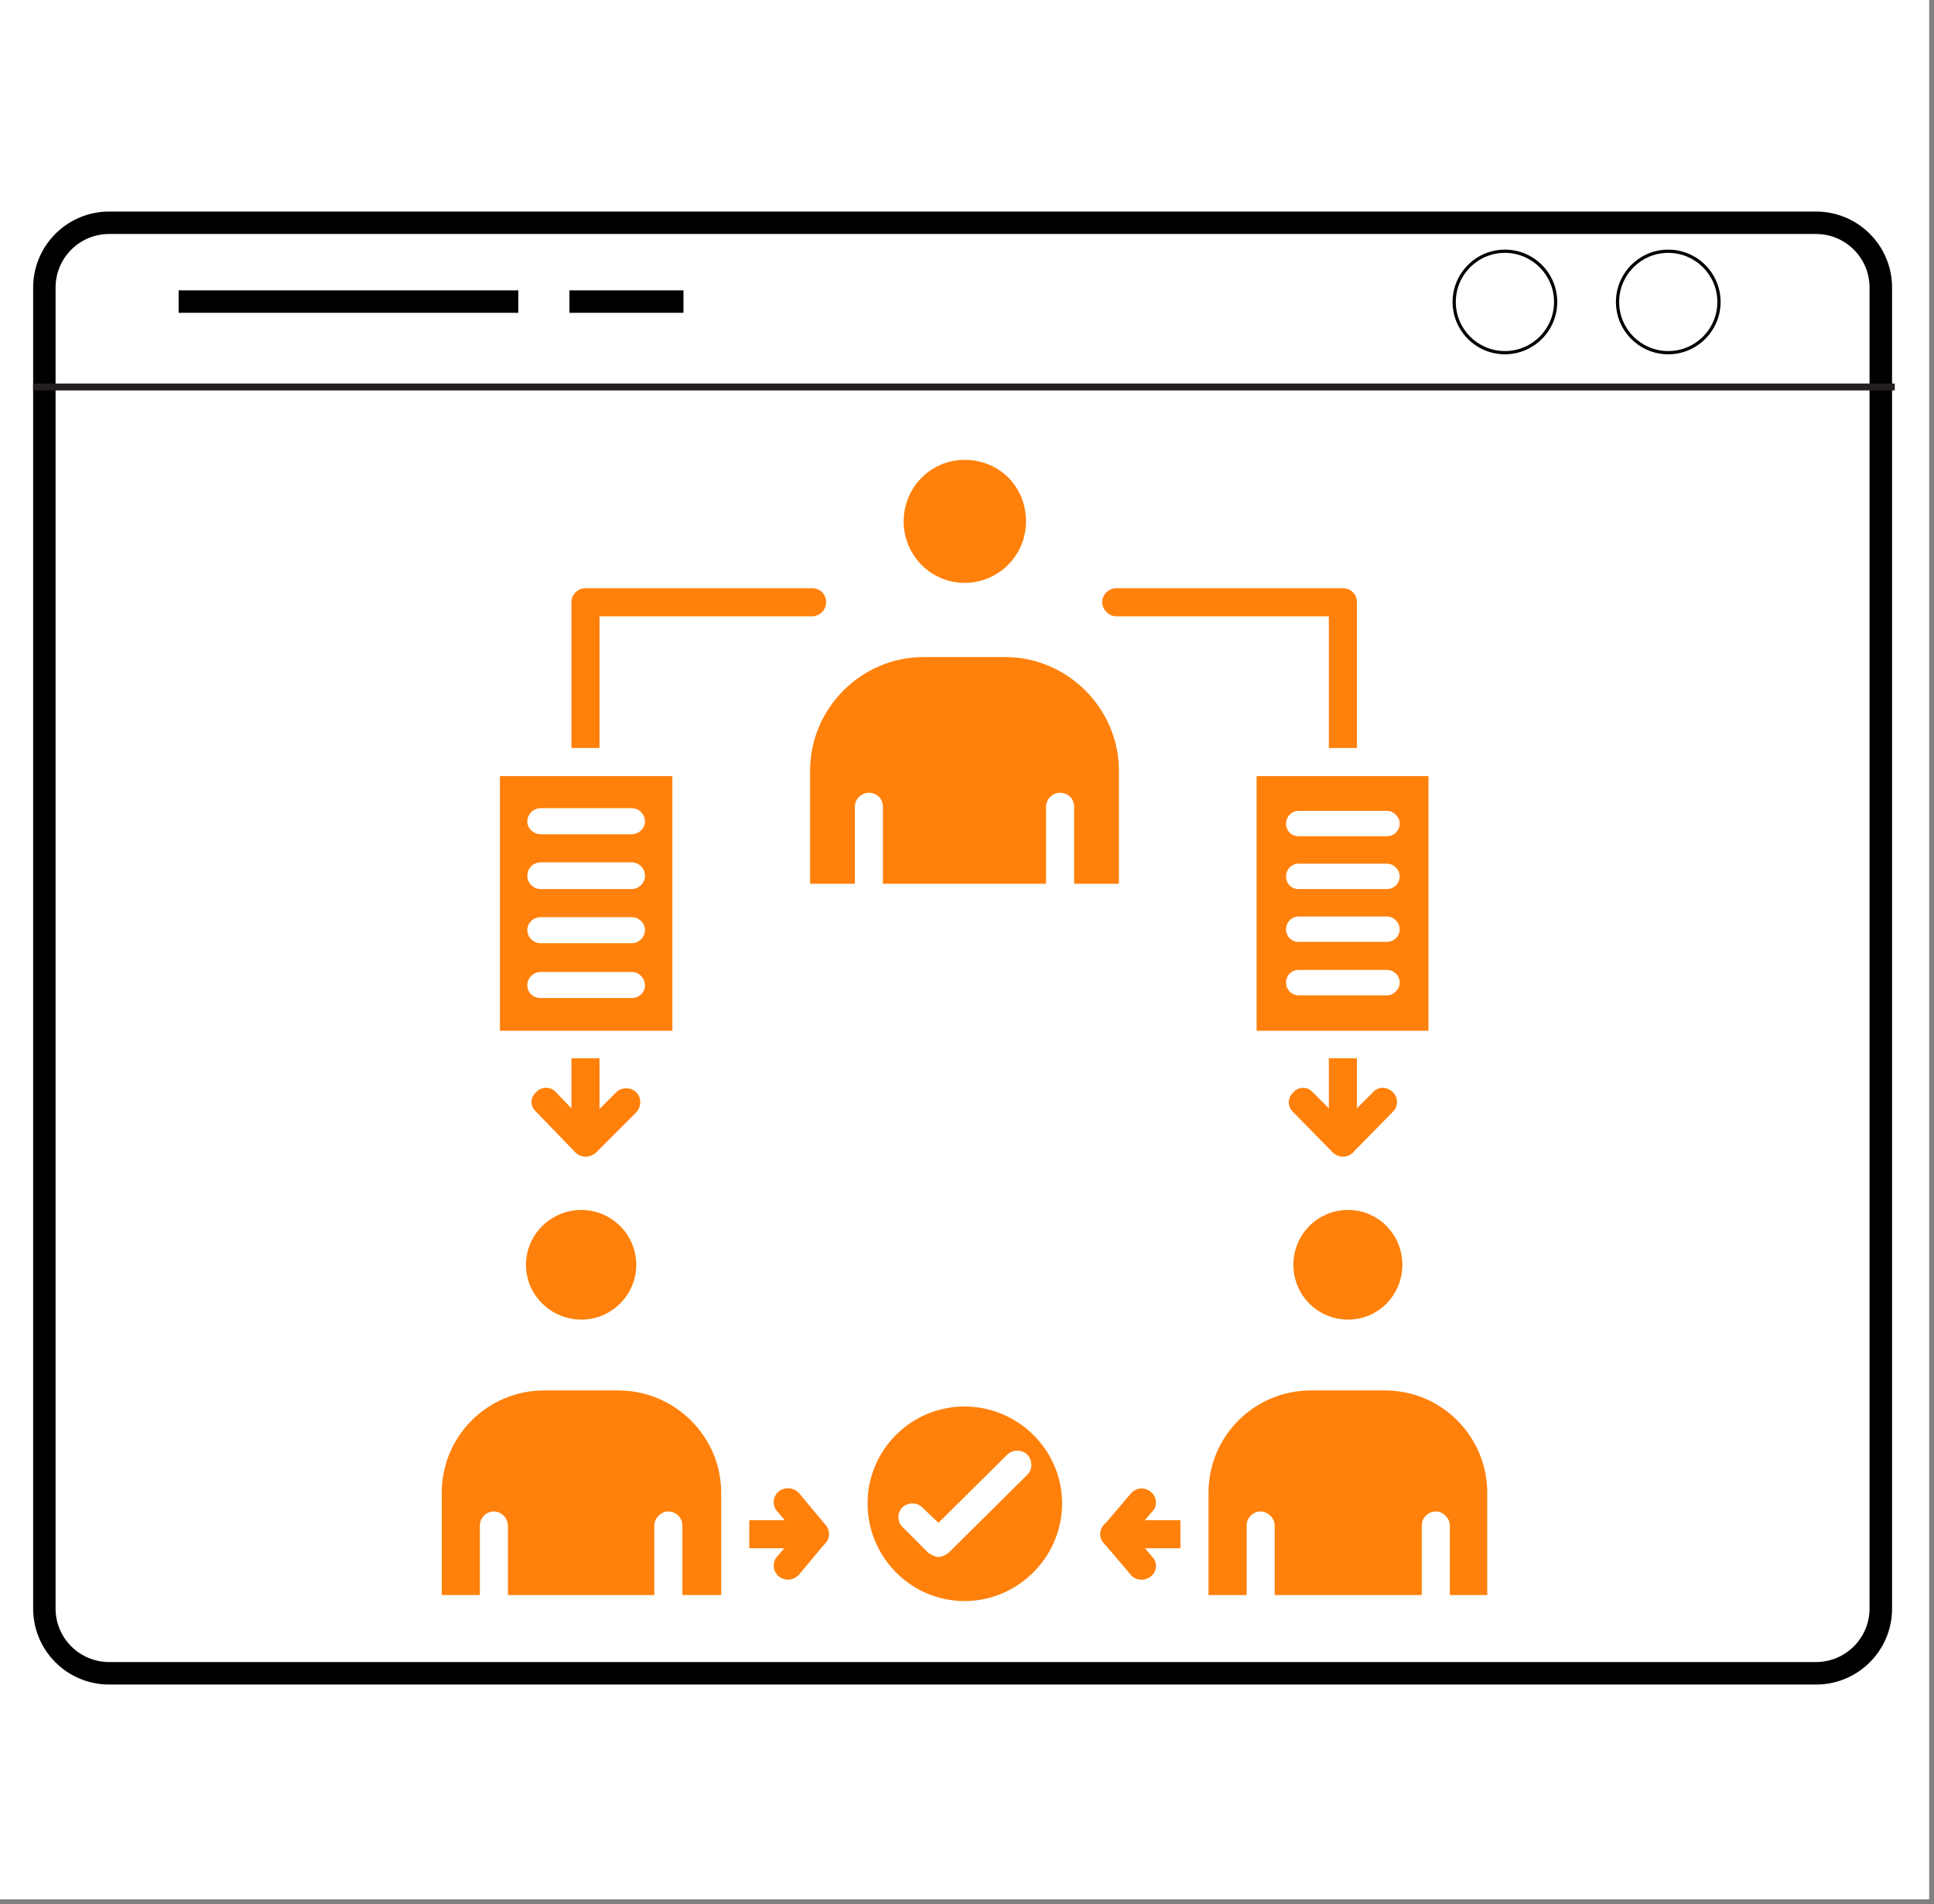 <svg xmlns="http://www.w3.org/2000/svg" xmlns:xlink="http://www.w3.org/1999/xlink" width="258" viewBox="0 0 193.5 190.5" height="254" preserveAspectRatio="xMidYMid meet"><rect x="0" y="0" width="193.5" height="190.5" fill="#808080" stroke="none"/><defs><clipPath id="72960cd093"><path d="M 0.004 0 L 192.996 0 L 192.996 190 L 0.004 190 Z M 0.004 0 " clip-rule="nonzero"></path></clipPath><clipPath id="769d837d86"><path d="M 3.312 21.164 L 189.828 21.164 L 189.828 168.535 L 3.312 168.535 Z M 3.312 21.164 " clip-rule="nonzero"></path></clipPath><clipPath id="47b3f877ad"><path d="M 10.914 21.164 L 181.707 21.164 C 183.723 21.164 185.656 21.965 187.082 23.391 C 188.508 24.816 189.309 26.75 189.309 28.766 L 189.309 160.934 C 189.309 162.949 188.508 164.883 187.082 166.309 C 185.656 167.734 183.723 168.535 181.707 168.535 L 10.914 168.535 C 8.898 168.535 6.965 167.734 5.539 166.309 C 4.113 164.883 3.312 162.949 3.312 160.934 L 3.312 28.766 C 3.312 26.75 4.113 24.816 5.539 23.391 C 6.965 21.965 8.898 21.164 10.914 21.164 Z M 10.914 21.164 " clip-rule="nonzero"></path></clipPath><clipPath id="c8231d899c"><path d="M 3.316 21.164 L 189.574 21.164 L 189.574 168.527 L 3.316 168.527 Z M 3.316 21.164 " clip-rule="nonzero"></path></clipPath><clipPath id="3e57a1f4d2"><path d="M 10.918 21.164 L 181.703 21.164 C 183.719 21.164 185.652 21.965 187.078 23.391 C 188.504 24.816 189.305 26.75 189.305 28.766 L 189.305 160.93 C 189.305 162.945 188.504 164.879 187.078 166.301 C 185.652 167.727 183.719 168.527 181.703 168.527 L 10.918 168.527 C 8.902 168.527 6.969 167.727 5.543 166.301 C 4.117 164.879 3.316 162.945 3.316 160.93 L 3.316 28.766 C 3.316 26.75 4.117 24.816 5.543 23.391 C 6.969 21.965 8.902 21.164 10.918 21.164 Z M 10.918 21.164 " clip-rule="nonzero"></path></clipPath><clipPath id="6abad769a1"><path d="M 3.312 38.344 L 189.574 38.344 L 189.574 39.09 L 3.312 39.09 Z M 3.312 38.344 " clip-rule="nonzero"></path></clipPath><clipPath id="40d9437c7f"><path d="M 161.676 24.973 L 172.148 24.973 L 172.148 35.445 L 161.676 35.445 Z M 161.676 24.973 " clip-rule="nonzero"></path></clipPath><clipPath id="16553e7322"><path d="M 145.332 24.973 L 155.805 24.973 L 155.805 35.445 L 145.332 35.445 Z M 145.332 24.973 " clip-rule="nonzero"></path></clipPath><clipPath id="6e369dccb9"><path d="M 86 140 L 107 140 L 107 160.453 L 86 160.453 Z M 86 140 " clip-rule="nonzero"></path></clipPath><clipPath id="751ea4893f"><path d="M 90 46.004 L 103 46.004 L 103 59 L 90 59 Z M 90 46.004 " clip-rule="nonzero"></path></clipPath></defs><g clip-path="url(#72960cd093)"><path fill="#ffffff" d="M 0.004 0 L 192.996 0 L 192.996 190 L 0.004 190 Z M 0.004 0 " fill-opacity="1" fill-rule="nonzero"></path><path fill="#ffffff" d="M 0.004 0 L 192.996 0 L 192.996 190 L 0.004 190 Z M 0.004 0 " fill-opacity="1" fill-rule="nonzero"></path></g><g clip-path="url(#769d837d86)"><g clip-path="url(#47b3f877ad)"><path fill="#ffffff" d="M 3.312 21.164 L 189.25 21.164 L 189.25 168.535 L 3.312 168.535 Z M 3.312 21.164 " fill-opacity="1" fill-rule="nonzero"></path></g></g><g clip-path="url(#c8231d899c)"><g clip-path="url(#3e57a1f4d2)"><path stroke-linecap="butt" transform="matrix(0.748, 0, 0, 0.748, 3.316, 21.165)" fill="none" stroke-linejoin="miter" d="M 10.162 -0.002 L 238.473 -0.002 C 241.168 -0.002 243.753 1.069 245.659 2.975 C 247.565 4.881 248.635 7.466 248.635 10.16 L 248.635 186.841 C 248.635 189.536 247.565 192.121 245.659 194.022 C 243.753 195.928 241.168 196.998 238.473 196.998 L 10.162 196.998 C 7.468 196.998 4.883 195.928 2.977 194.022 C 1.071 192.121 0 189.536 0 186.841 L 0 10.16 C 0 7.466 1.071 4.881 2.977 2.975 C 4.883 1.069 7.468 -0.002 10.162 -0.002 Z M 10.162 -0.002 " stroke="#000000" stroke-width="6" stroke-opacity="1" stroke-miterlimit="4"></path></g></g><g clip-path="url(#6abad769a1)"><path fill="#231f20" d="M 3.312 38.371 L 189.574 38.371 L 189.574 39.062 L 3.312 39.062 Z M 3.312 38.371 " fill-opacity="1" fill-rule="nonzero"></path></g><g clip-path="url(#40d9437c7f)"><path fill="#000000" d="M 166.91 35.445 C 164.02 35.445 161.676 33.086 161.676 30.211 C 161.676 27.332 164.02 24.973 166.91 24.973 C 169.805 24.973 172.148 27.316 172.148 30.211 C 172.148 33.102 169.789 35.445 166.91 35.445 Z M 166.91 25.297 C 164.195 25.297 162 27.492 162 30.211 C 162 32.926 164.195 35.121 166.91 35.121 C 169.625 35.121 171.824 32.926 171.824 30.211 C 171.824 27.492 169.609 25.297 166.91 25.297 Z M 166.91 25.297 " fill-opacity="1" fill-rule="nonzero"></path></g><g clip-path="url(#16553e7322)"><path fill="#000000" d="M 150.57 35.445 C 147.676 35.445 145.332 33.086 145.332 30.211 C 145.332 27.332 147.676 24.973 150.57 24.973 C 153.465 24.973 155.805 27.316 155.805 30.211 C 155.805 33.102 153.445 35.445 150.57 35.445 Z M 150.57 25.297 C 147.855 25.297 145.656 27.492 145.656 30.211 C 145.656 32.926 147.855 35.121 150.57 35.121 C 153.285 35.121 155.484 32.926 155.484 30.211 C 155.484 27.492 153.27 25.297 150.57 25.297 Z M 150.57 25.297 " fill-opacity="1" fill-rule="nonzero"></path></g><path stroke-linecap="butt" transform="matrix(0.748, 0, 0, 0.748, 17.872, 29.05)" fill="none" stroke-linejoin="miter" d="M -0.001 1.499 L 45.441 1.499 " stroke="#000000" stroke-width="3" stroke-opacity="1" stroke-miterlimit="4"></path><path stroke-linecap="butt" transform="matrix(0.748, 0, -0, 0.748, 56.972, 29.05)" fill="none" stroke-linejoin="miter" d="M 0.001 1.499 L 15.254 1.499 " stroke="#000000" stroke-width="3" stroke-opacity="1" stroke-miterlimit="4"></path><path fill="#ff800a" d="M 57.172 74.832 L 57.172 60.25 C 57.172 59.449 57.844 58.848 58.578 58.848 L 81.25 58.848 C 82.055 58.848 82.656 59.449 82.656 60.25 C 82.656 60.988 82.055 61.656 81.25 61.656 L 59.98 61.656 L 59.98 74.832 Z M 57.172 74.832 " fill-opacity="1" fill-rule="evenodd"></path><path fill="#ff800a" d="M 50.016 103.125 L 67.273 103.125 L 67.273 77.641 L 50.016 77.641 Z M 63.191 83.461 L 54.098 83.461 C 53.359 83.461 52.758 82.859 52.758 82.188 C 52.758 81.453 53.359 80.852 54.098 80.852 L 63.191 80.852 C 63.93 80.852 64.531 81.453 64.531 82.188 C 64.531 82.859 63.93 83.461 63.191 83.461 Z M 63.191 88.945 L 54.098 88.945 C 53.359 88.945 52.758 88.344 52.758 87.605 C 52.758 86.871 53.359 86.27 54.098 86.27 L 63.191 86.27 C 63.93 86.27 64.531 86.871 64.531 87.605 C 64.531 88.344 63.93 88.945 63.191 88.945 Z M 63.191 94.363 L 54.098 94.363 C 53.359 94.363 52.758 93.758 52.758 93.023 C 52.758 92.355 53.359 91.754 54.098 91.754 L 63.191 91.754 C 63.93 91.754 64.531 92.355 64.531 93.023 C 64.531 93.758 63.93 94.363 63.191 94.363 Z M 63.191 99.848 L 54.098 99.848 C 53.359 99.848 52.758 99.312 52.758 98.574 C 52.758 97.84 53.359 97.238 54.098 97.238 L 63.191 97.238 C 63.93 97.238 64.531 97.84 64.531 98.574 C 64.531 99.312 63.93 99.848 63.191 99.848 Z M 63.191 99.848 " fill-opacity="1" fill-rule="evenodd"></path><path fill="#ff800a" d="M 132.953 74.832 L 132.953 61.656 L 111.684 61.656 C 110.945 61.656 110.277 60.988 110.277 60.25 C 110.277 59.449 110.945 58.848 111.684 58.848 L 134.355 58.848 C 135.16 58.848 135.762 59.449 135.762 60.25 L 135.762 74.832 Z M 132.953 74.832 " fill-opacity="1" fill-rule="evenodd"></path><path fill="#ff800a" d="M 125.727 103.125 L 142.918 103.125 L 142.918 77.641 L 125.727 77.641 Z M 138.77 83.66 L 129.941 83.66 C 129.207 83.66 128.672 83.125 128.672 82.391 C 128.672 81.723 129.207 81.117 129.941 81.117 L 138.77 81.117 C 139.438 81.117 140.043 81.723 140.043 82.391 C 140.043 83.125 139.438 83.66 138.77 83.66 Z M 138.77 88.945 L 129.941 88.945 C 129.207 88.945 128.672 88.41 128.672 87.672 C 128.672 87.004 129.207 86.402 129.941 86.402 L 138.77 86.402 C 139.438 86.402 140.043 87.004 140.043 87.672 C 140.043 88.41 139.438 88.945 138.77 88.945 Z M 138.77 94.227 L 129.941 94.227 C 129.207 94.227 128.672 93.691 128.672 92.957 C 128.672 92.289 129.207 91.688 129.941 91.688 L 138.77 91.688 C 139.438 91.688 140.043 92.289 140.043 92.957 C 140.043 93.691 139.438 94.227 138.77 94.227 Z M 138.77 99.578 L 129.941 99.578 C 129.207 99.578 128.672 98.977 128.672 98.309 C 128.672 97.57 129.207 97.035 129.941 97.035 L 138.77 97.035 C 139.438 97.035 140.043 97.57 140.043 98.309 C 140.043 98.977 139.438 99.578 138.77 99.578 Z M 138.77 99.578 " fill-opacity="1" fill-rule="evenodd"></path><g clip-path="url(#6e369dccb9)"><path fill="#ff800a" d="M 96.5 140.711 C 91.148 140.711 86.801 145.059 86.801 150.41 C 86.801 155.762 91.148 160.176 96.5 160.176 C 101.852 160.176 106.266 155.762 106.266 150.41 C 106.266 145.059 101.852 140.711 96.5 140.711 Z M 93.891 155.762 C 93.559 155.762 93.223 155.559 92.887 155.359 L 90.348 152.816 C 89.746 152.281 89.746 151.348 90.281 150.812 C 90.816 150.277 91.75 150.277 92.285 150.812 L 93.891 152.348 L 100.781 145.527 C 101.316 144.992 102.254 144.992 102.789 145.527 C 103.324 146.129 103.324 147 102.789 147.535 L 94.895 155.359 C 94.629 155.559 94.227 155.762 93.891 155.762 Z M 93.891 155.762 " fill-opacity="1" fill-rule="evenodd"></path></g><path fill="#ff800a" d="M 114.223 158.035 C 113.824 158.035 113.422 157.902 113.152 157.566 L 110.48 154.422 C 110.012 153.887 110.012 153.086 110.48 152.551 L 113.152 149.406 C 113.688 148.805 114.559 148.738 115.16 149.273 C 115.762 149.742 115.828 150.676 115.293 151.211 L 113.355 153.484 L 115.293 155.762 C 115.828 156.297 115.762 157.23 115.16 157.699 C 114.895 157.902 114.559 158.035 114.223 158.035 Z M 114.223 158.035 " fill-opacity="1" fill-rule="evenodd"></path><path fill="#ff800a" d="M 118.102 154.891 L 111.48 154.891 C 110.746 154.891 110.078 154.223 110.078 153.484 C 110.078 152.684 110.746 152.082 111.48 152.082 L 118.102 152.082 Z M 118.102 154.891 " fill-opacity="1" fill-rule="evenodd"></path><path fill="#ff800a" d="M 78.777 158.035 C 78.508 158.035 78.176 157.902 77.906 157.699 C 77.305 157.164 77.238 156.297 77.773 155.691 L 79.711 153.484 L 77.773 151.211 C 77.238 150.609 77.305 149.742 77.906 149.207 C 78.508 148.738 79.379 148.805 79.914 149.34 L 82.59 152.551 C 83.059 153.086 83.059 153.82 82.59 154.355 L 79.914 157.566 C 79.578 157.902 79.176 158.035 78.777 158.035 Z M 78.777 158.035 " fill-opacity="1" fill-rule="evenodd"></path><path fill="#ff800a" d="M 81.52 154.891 L 74.965 154.891 L 74.965 152.082 L 81.52 152.082 C 82.32 152.082 82.922 152.684 82.922 153.484 C 82.922 154.223 82.32 154.891 81.52 154.891 Z M 81.52 154.891 " fill-opacity="1" fill-rule="evenodd"></path><path fill="#ff800a" d="M 134.355 115.699 C 134.023 115.699 133.621 115.562 133.352 115.297 L 129.34 111.215 C 128.805 110.68 128.805 109.812 129.406 109.277 C 129.941 108.676 130.812 108.676 131.348 109.277 L 134.355 112.285 L 137.367 109.277 C 137.902 108.676 138.77 108.676 139.371 109.277 C 139.906 109.812 139.906 110.68 139.371 111.215 L 135.359 115.297 C 135.09 115.562 134.758 115.699 134.355 115.699 Z M 134.355 115.699 " fill-opacity="1" fill-rule="evenodd"></path><path fill="#ff800a" d="M 134.355 115.699 C 133.621 115.699 132.953 115.094 132.953 114.293 L 132.953 105.867 L 135.762 105.867 L 135.762 114.293 C 135.762 115.094 135.16 115.699 134.355 115.699 Z M 134.355 115.699 " fill-opacity="1" fill-rule="evenodd"></path><path fill="#ff800a" d="M 58.578 115.699 C 58.242 115.699 57.844 115.562 57.574 115.297 L 53.629 111.215 C 53.027 110.68 53.027 109.812 53.629 109.277 C 54.164 108.676 55.102 108.676 55.637 109.277 L 58.578 112.352 L 61.652 109.277 C 62.188 108.742 63.125 108.742 63.66 109.277 C 64.195 109.812 64.195 110.68 63.66 111.281 L 59.582 115.363 C 59.312 115.562 58.98 115.699 58.578 115.699 Z M 58.578 115.699 " fill-opacity="1" fill-rule="evenodd"></path><path fill="#ff800a" d="M 58.578 115.699 C 57.844 115.699 57.172 115.094 57.172 114.293 L 57.172 105.867 L 59.98 105.867 L 59.98 114.293 C 59.98 115.094 59.379 115.699 58.578 115.699 Z M 58.578 115.699 " fill-opacity="1" fill-rule="evenodd"></path><g clip-path="url(#751ea4893f)"><path fill="#ff800a" d="M 90.414 52.16 C 90.414 55.57 93.156 58.312 96.5 58.312 C 99.91 58.312 102.652 55.57 102.652 52.16 C 102.652 48.68 99.977 46.004 96.5 46.004 C 93.156 46.004 90.414 48.746 90.414 52.16 Z M 90.414 52.16 " fill-opacity="1" fill-rule="evenodd"></path></g><path fill="#ff800a" d="M 100.582 65.734 L 92.422 65.734 C 86.133 65.734 81.051 70.887 81.051 77.105 L 81.051 88.41 L 85.531 88.41 L 85.531 80.719 C 85.531 79.914 86.199 79.312 86.938 79.312 C 87.738 79.312 88.34 79.914 88.34 80.719 L 88.34 88.41 L 104.66 88.41 L 104.66 80.719 C 104.66 79.914 105.328 79.312 106.066 79.312 C 106.867 79.312 107.469 79.914 107.469 80.719 L 107.469 88.41 L 111.949 88.41 L 111.949 77.105 C 111.949 70.887 106.801 65.734 100.582 65.734 Z M 100.582 65.734 " fill-opacity="1" fill-rule="evenodd"></path><path fill="#ff800a" d="M 61.855 139.105 L 54.43 139.105 C 48.812 139.105 44.199 143.656 44.199 149.34 L 44.199 159.574 L 48.012 159.574 L 48.012 152.617 C 48.012 151.883 48.613 151.211 49.414 151.211 C 50.152 151.211 50.82 151.883 50.82 152.617 L 50.82 159.574 L 65.465 159.574 L 65.465 152.617 C 65.465 151.883 66.137 151.211 66.871 151.211 C 67.672 151.211 68.277 151.883 68.277 152.617 L 68.277 159.574 L 72.156 159.574 L 72.156 149.34 C 72.156 143.723 67.539 139.105 61.855 139.105 Z M 61.855 139.105 " fill-opacity="1" fill-rule="evenodd"></path><path fill="#ff800a" d="M 58.176 132.016 C 61.188 132.016 63.66 129.543 63.66 126.531 C 63.66 123.523 61.188 121.047 58.176 121.047 C 55.102 121.047 52.625 123.523 52.625 126.531 C 52.625 129.543 55.102 132.016 58.176 132.016 Z M 58.176 132.016 " fill-opacity="1" fill-rule="evenodd"></path><path fill="#ff800a" d="M 129.406 126.531 C 129.406 129.543 131.812 132.016 134.891 132.016 C 137.902 132.016 140.309 129.543 140.309 126.531 C 140.309 123.523 137.902 121.047 134.891 121.047 C 131.812 121.047 129.406 123.523 129.406 126.531 Z M 129.406 126.531 " fill-opacity="1" fill-rule="evenodd"></path><path fill="#ff800a" d="M 138.57 139.105 L 131.145 139.105 C 125.527 139.105 120.914 143.656 120.914 149.34 L 120.914 159.574 L 124.727 159.574 L 124.727 152.617 C 124.727 151.883 125.328 151.211 126.129 151.211 C 126.863 151.211 127.535 151.883 127.535 152.617 L 127.535 159.574 L 142.25 159.574 L 142.25 152.617 C 142.25 151.883 142.852 151.211 143.652 151.211 C 144.387 151.211 145.059 151.883 145.059 152.617 L 145.059 159.574 L 148.801 159.574 L 148.801 149.34 C 148.801 143.723 144.254 139.105 138.57 139.105 Z M 138.57 139.105 " fill-opacity="1" fill-rule="evenodd"></path></svg>